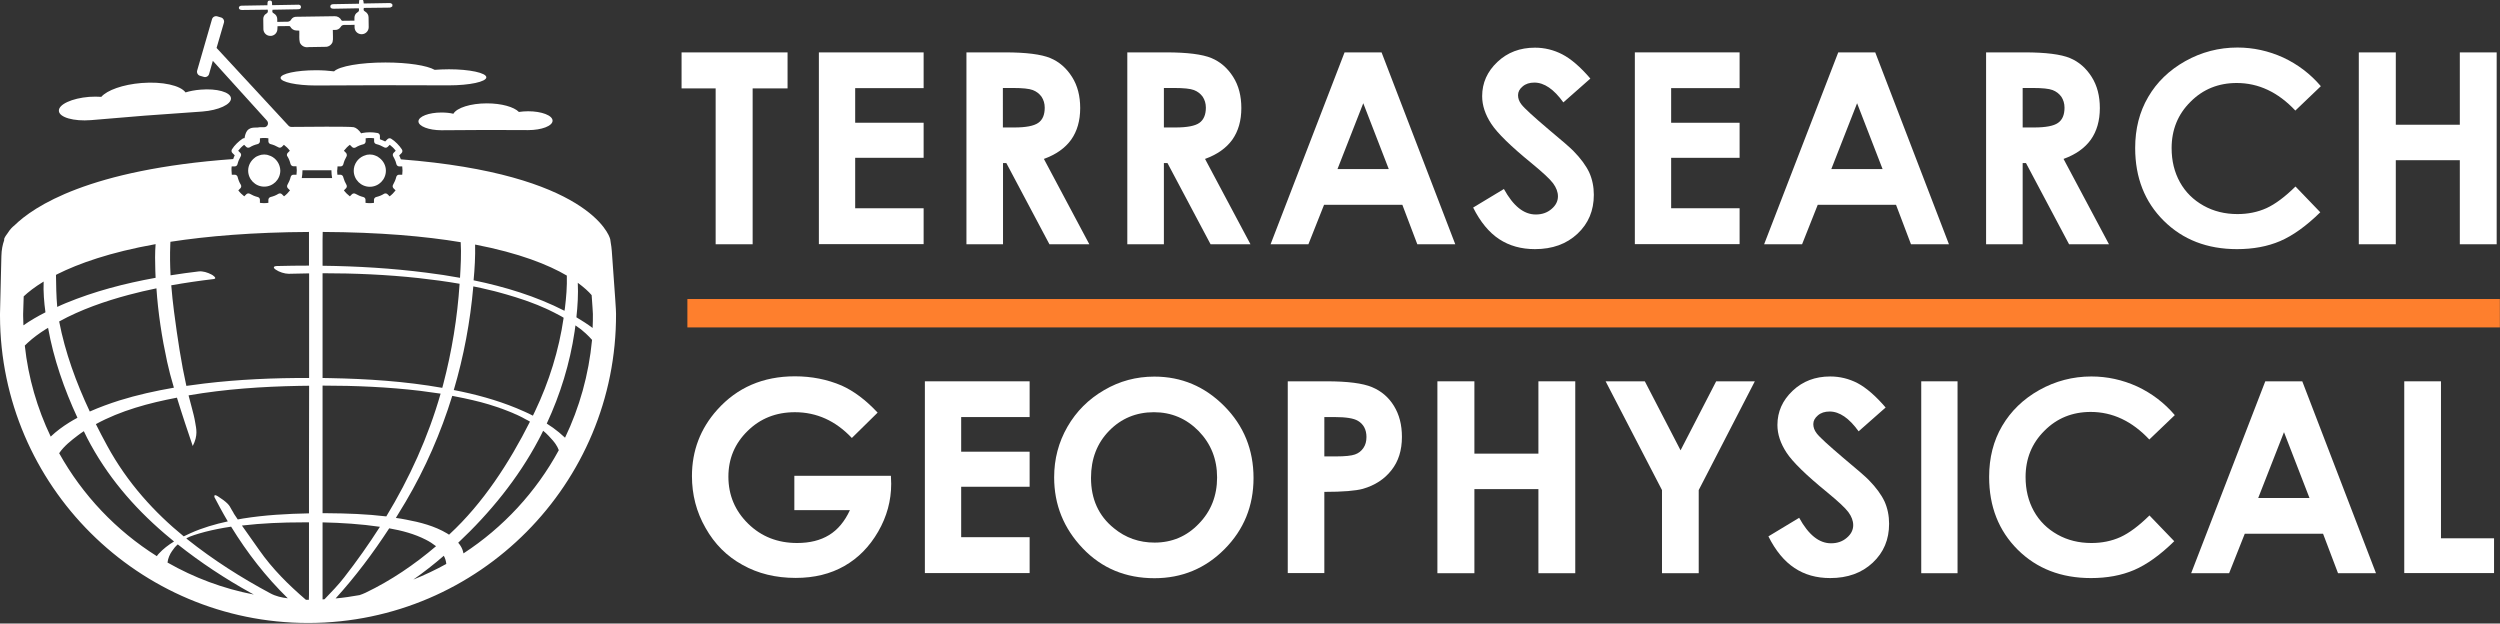 <?xml version="1.0" encoding="utf-8"?>
<!-- Generator: Adobe Illustrator 27.1.1, SVG Export Plug-In . SVG Version: 6.00 Build 0)  -->
<svg version="1.1" id="Layer_1" xmlns="http://www.w3.org/2000/svg" xmlns:xlink="http://www.w3.org/1999/xlink" x="0px" y="0px"
	 viewBox="0 0 180.43 45" style="enable-background:new 0 0 180.43 45;" xml:space="preserve">
<rect x="0" y="0" width="180.43" height="45" fill="#333333" stroke="none"/>
<style type="text/css">
	.st0{fill:#28421F;}
	.st1{fill:#FE7F2D;}
	.st2{fill:#FFFFFF;}
</style>
<g>
	<path class="st2" d="M17.46,0.72c0.03,0,0.06,0,0.09,0L19.2,0.7l0.12,0c0.03,0.13,0.02,0.22-0.11,0.29C19.08,1.06,19,1.21,19,1.36
		C19,1.62,19,1.88,19.01,2.13c0.02,0.25,0.22,0.45,0.48,0.46c0.28,0.02,0.52-0.2,0.53-0.48c0-0.07,0.01-0.14,0.01-0.22
		c0.29,0,0.57-0.01,0.85-0.01c0.04,0.01,0.07,0.03,0.08,0.06c0.08,0.15,0.24,0.25,0.41,0.26c0.07,0.01,0.15,0.01,0.23,0.01
		c0,0.16,0.01,0.32,0,0.47c0,0.13,0.01,0.26,0.04,0.39c0.1,0.24,0.36,0.38,0.62,0.33c0.39-0.01,0.79-0.02,1.19-0.02
		c0.24,0.02,0.46-0.12,0.55-0.34c0.03-0.13,0.04-0.26,0.03-0.39c-0.01-0.16-0.01-0.32-0.01-0.49c0.06,0,0.11,0,0.15,0
		c0.16,0.01,0.31-0.06,0.4-0.19c0.09-0.17,0.21-0.18,0.37-0.17c0.1,0,0.21,0,0.31,0l0.34-0.01c0,0.08,0,0.14,0,0.21
		c0.02,0.27,0.24,0.47,0.51,0.47c0.28,0,0.51-0.23,0.51-0.51c0-0.24,0-0.47-0.01-0.71c0-0.17-0.09-0.32-0.24-0.41
		c-0.12-0.08-0.14-0.1-0.1-0.27l0.13,0c0.56-0.01,1.12-0.02,1.67-0.02c0.1,0.01,0.19-0.03,0.26-0.1l0-0.13
		c-0.06-0.08-0.15-0.11-0.24-0.1c-0.57,0.01-1.14,0.02-1.72,0.03l-0.11,0C26.23,0,26.19-0.08,26.08-0.07
		c-0.22,0.02-0.15,0.2-0.17,0.34l-0.12,0l-1.7,0.03c-0.17,0-0.25,0.05-0.25,0.17c0,0.11,0.08,0.16,0.25,0.16
		c0.56-0.01,1.12-0.02,1.68-0.03l0.13,0c0.02,0.13,0.03,0.22-0.1,0.29c-0.14,0.08-0.22,0.23-0.22,0.39c0,0.07,0,0.13,0,0.21
		c-0.3,0-0.59,0.01-0.88,0.01c-0.02,0-0.05-0.03-0.07-0.05c-0.09-0.18-0.28-0.29-0.48-0.28c-0.91,0.01-1.83,0.03-2.74,0.04
		c-0.16-0.01-0.31,0.06-0.39,0.19c-0.09,0.17-0.22,0.17-0.37,0.17c-0.05,0-0.11,0-0.16,0l-0.48,0.01c0-0.07,0-0.14,0-0.2
		c0-0.17-0.09-0.32-0.23-0.4c-0.14-0.09-0.14-0.1-0.11-0.28l0.12,0c0.56-0.01,1.12-0.02,1.67-0.03c0.04,0,0.09,0,0.13-0.01
		c0.07-0.01,0.13-0.07,0.13-0.14c0.01-0.07-0.03-0.15-0.11-0.17c-0.05-0.01-0.09-0.02-0.14-0.01c-0.57,0.01-1.14,0.02-1.71,0.03
		l-0.12,0c-0.02-0.14,0.04-0.34-0.17-0.33c-0.21,0-0.15,0.2-0.17,0.34l-0.12,0c-0.58,0.01-1.16,0.02-1.74,0.03
		c-0.13,0-0.21,0.07-0.2,0.17C17.26,0.67,17.33,0.72,17.46,0.72z"/>
	<path class="st2" d="M6.57,8.67c0.7-0.06,3.03-0.25,3.83-0.32c0.93-0.07,3.4-0.24,4.2-0.3c1.18-0.09,2.1-0.52,2.07-0.96
		c-0.03-0.44-1.02-0.72-2.19-0.62c-0.4,0.03-0.77,0.1-1.09,0.2c-0.36-0.5-1.66-0.8-3.17-0.68C8.86,6.1,7.73,6.51,7.31,6.99
		c-0.27-0.02-0.56-0.02-0.87,0c-1.25,0.1-2.23,0.55-2.19,1.02C4.28,8.47,5.32,8.77,6.57,8.67z"/>
	<path class="st2" d="M32.72,8.21c-0.25-0.06-0.54-0.09-0.86-0.09c-0.92,0-1.66,0.29-1.66,0.64c0,0.35,0.74,0.64,1.66,0.64
		c0.63,0,2.55-0.02,3.27-0.02c0.62,0,2.44,0.01,2.99,0.01c0.97,0,1.76-0.3,1.76-0.68c0-0.38-0.79-0.68-1.76-0.68
		c-0.24,0-0.47,0.02-0.67,0.05c-0.35-0.36-1.25-0.62-2.31-0.62C33.96,7.46,32.97,7.78,32.72,8.21z"/>
	<path class="st2" d="M24.11,5.15c-0.38-0.05-0.83-0.08-1.31-0.08c-1.41,0-2.55,0.25-2.55,0.55c0,0.3,1.14,0.55,2.55,0.55
		c0.96,0,3.91-0.02,5.02-0.02c0.96,0,3.74,0.01,4.58,0.01c1.49,0,2.7-0.26,2.7-0.58s-1.21-0.58-2.7-0.58
		c-0.37,0-0.71,0.02-1.03,0.04c-0.54-0.31-1.92-0.53-3.55-0.53C26,4.51,24.49,4.78,24.11,5.15z"/>
	<path class="st2" d="M19.54,11.26c-0.03-0.01-0.06-0.02-0.09-0.03c-0.04-0.01-0.08-0.03-0.11-0.04c-0.02-0.01-0.05-0.01-0.07-0.02
		c-0.07-0.01-0.13-0.02-0.2-0.02c-0.07,0-0.14,0.01-0.21,0.02c-0.03,0.01-0.06,0.02-0.1,0.03c-0.03,0.01-0.06,0.02-0.09,0.03
		c-0.04,0.02-0.08,0.03-0.12,0.05c-0.01,0.01-0.03,0.01-0.04,0.02c-0.05,0.03-0.09,0.05-0.13,0.09c-0.28,0.21-0.47,0.55-0.47,0.92
		c0,0.64,0.52,1.16,1.16,1.16c0.64,0,1.16-0.52,1.16-1.16C20.22,11.85,19.94,11.44,19.54,11.26z"/>
	<path class="st2" d="M26.42,11.19c-0.04,0.01-0.08,0.02-0.12,0.04c-0.03,0.01-0.05,0.02-0.08,0.03c-0.4,0.18-0.69,0.59-0.69,1.06
		c0,0.64,0.52,1.16,1.16,1.16c0.64,0,1.16-0.52,1.16-1.16c0-0.37-0.18-0.7-0.45-0.91c-0.05-0.04-0.09-0.07-0.14-0.1
		c-0.01-0.01-0.02-0.01-0.03-0.02c-0.04-0.02-0.09-0.04-0.14-0.06c-0.03-0.01-0.06-0.02-0.08-0.03c-0.04-0.01-0.07-0.02-0.11-0.03
		c-0.07-0.01-0.14-0.02-0.21-0.02c-0.07,0-0.14,0.01-0.21,0.02C26.46,11.18,26.44,11.18,26.42,11.19z"/>
	<path class="st2" d="M44.19,18.61c-0.02-0.27-0.04-0.72-0.11-1.08l-0.04-0.27l-0.02-0.06c-0.06-0.21-1.55-4.65-15.09-5.7
		c-0.04-0.1-0.07-0.19-0.12-0.28l0.17-0.17c0.07-0.07,0.08-0.18,0.03-0.26c-0.1-0.15-0.21-0.29-0.35-0.43
		c-0.14-0.14-0.28-0.26-0.43-0.35c-0.08-0.05-0.19-0.04-0.26,0.03l-0.17,0.17c-0.12-0.06-0.25-0.11-0.38-0.16V9.81
		c0-0.1-0.07-0.19-0.17-0.21c-0.37-0.07-0.74-0.07-1.11,0c-0.02,0-0.05,0.01-0.07,0.03c-0.16-0.24-0.36-0.41-0.54-0.45
		c-0.3-0.06-3.46-0.03-4.5-0.02c-0.08,0-0.15-0.03-0.21-0.09l-5.19-5.61l0.53-1.82c0.05-0.16-0.05-0.34-0.21-0.38l-0.27-0.08
		c-0.16-0.05-0.34,0.05-0.38,0.21l-1.07,3.7c-0.05,0.16,0.05,0.34,0.21,0.38l0.27,0.08c0.16,0.05,0.34-0.05,0.38-0.21l0.27-0.95
		l3.91,4.32c0.07,0.08,0.09,0.2,0.05,0.3c-0.04,0.1-0.14,0.17-0.25,0.17c-0.17,0-0.26,0-0.31,0c-0.08,0.02-0.2,0.03-0.43,0.03
		c-0.21,0.01-0.37,0.08-0.48,0.21c-0.11,0.14-0.17,0.34-0.2,0.55c-0.04,0-0.09,0.01-0.13,0.03c-0.15,0.1-0.29,0.21-0.43,0.35
		c-0.14,0.14-0.26,0.28-0.35,0.43c-0.05,0.08-0.04,0.19,0.03,0.26l0.17,0.17c-0.04,0.09-0.08,0.17-0.11,0.27
		c-10.4,0.75-14.4,3.42-15.8,4.8c-0.12,0.09-0.3,0.26-0.48,0.55C0.42,17,0.36,17.1,0.35,17.13l-0.04,0.08L0.3,17.29
		c0,0.02,0,0.03,0,0.05c-0.11,0.31-0.19,0.68-0.2,1.15C0.07,19.69,0,22.46,0,22.65v0.16c0.04,12.23,10.01,22.15,22.23,22.15
		c0.03,0,0.05,0,0.08,0c12.26-0.04,22.2-10.05,22.15-22.31C44.47,22.46,44.38,21.25,44.19,18.61z M34.29,17.65
		c3.21,0.62,5.29,1.46,6.62,2.24c0.02,0.79-0.04,1.55-0.14,2.36c-0.01,0.06-0.02,0.12-0.03,0.18c-2.05-1.05-4.29-1.73-6.56-2.2
		C34.26,19.38,34.31,18.51,34.29,17.65z M35.33,20.93c0.23,0.05,0.46,0.11,0.68,0.17c0.04,0.01,0.25,0.07,0.25,0.07
		c0.11,0.03,0.21,0.06,0.32,0.09c0.42,0.12,0.83,0.25,1.24,0.39c0.04,0.01,0.08,0.03,0.12,0.04c0.01,0,0.02,0.01,0.03,0.01
		c0.01,0,0.01,0,0.02,0.01c0.08,0.03,0.17,0.06,0.25,0.09c0.18,0.07,0.37,0.14,0.55,0.21c0.15,0.06,0.29,0.12,0.44,0.19
		c0.04,0.02,0.08,0.03,0.12,0.05c0,0,0,0,0,0c0,0,0,0,0,0c0.08,0.04,0.16,0.08,0.24,0.11c0.27,0.13,0.53,0.26,0.79,0.4
		c0.06,0.03,0.12,0.07,0.18,0.1c0.03,0.02,0.06,0.03,0.08,0.05c0.01,0.01,0.02,0.02,0.04,0.02c-0.34,2.34-1.05,4.62-2.07,6.76
		c-0.05,0.1-0.1,0.21-0.15,0.31c-0.38-0.2-0.78-0.37-1.18-0.54c-1.46-0.6-2.98-1.01-4.53-1.31c0.72-2.43,1.19-4.94,1.41-7.48
		C34.55,20.75,34.95,20.83,35.33,20.93z M36.18,29.47C36.21,29.48,36.25,29.49,36.18,29.47L36.18,29.47z M23.82,27.29
		c-0.18,0-0.36,0-0.54-0.01c0-0.28,0-0.55,0-0.83c0-2.24,0-4.48,0-6.73c2.32,0,4.64,0.1,6.94,0.35c0.99,0.11,1.97,0.24,2.95,0.41
		c-0.16,2.45-0.56,4.88-1.18,7.25c-0.02,0.09-0.05,0.17-0.07,0.26c0,0-0.01,0-0.01,0C29.24,27.52,26.52,27.34,23.82,27.29z
		 M31.8,28.41c-0.9,3.14-2.24,6.09-3.92,8.86c-1.41-0.17-2.84-0.22-4.26-0.23c-0.11,0-0.22,0-0.34,0c0-0.87,0-1.75,0-2.62
		c0-2.2,0-4.4,0-6.59c2.36,0,4.73,0.1,7.07,0.38C30.83,28.27,31.32,28.34,31.8,28.41z M33.2,20.05c-0.81-0.15-1.62-0.27-2.42-0.37
		c-2.49-0.32-4.99-0.47-7.5-0.5c0-0.62,0-1.25,0-1.87c0-0.19,0.01-0.38,0.01-0.57c4.1,0.02,7.37,0.31,9.96,0.74
		C33.3,18.3,33.25,19.21,33.2,20.05z M24.34,12.29L24.34,12.29c0-0.09,0.01-0.18,0.02-0.28h0.22c0.1,0,0.18-0.07,0.2-0.16l0,0
		c0,0,0,0,0,0c0.05-0.2,0.13-0.39,0.23-0.56c0.01-0.02,0.02-0.04,0.02-0.06c0-0.01,0-0.02,0-0.03c0-0.01,0-0.02,0-0.03
		c0-0.01,0-0.03-0.01-0.04c0,0,0-0.01,0-0.01c-0.01-0.02-0.01-0.03-0.02-0.05c-0.01-0.01-0.02-0.03-0.03-0.04l-0.15-0.15
		c0.06-0.08,0.13-0.15,0.2-0.23c0.08-0.08,0.15-0.14,0.23-0.2l0.14,0.14l0,0l0.02,0.02c0.07,0.07,0.17,0.08,0.26,0.03
		c0.17-0.11,0.36-0.18,0.56-0.23c0.09-0.02,0.16-0.11,0.16-0.2V9.98c0.2-0.03,0.4-0.03,0.61,0v0.22c0,0.1,0.07,0.18,0.16,0.2
		c0.2,0.05,0.39,0.13,0.56,0.23c0.08,0.05,0.19,0.04,0.26-0.03l0.15-0.15c0.08,0.06,0.15,0.13,0.23,0.2
		c0.08,0.08,0.14,0.15,0.2,0.23l-0.15,0.15c-0.07,0.07-0.08,0.17-0.03,0.26c0.03,0.06,0.06,0.12,0.09,0.17l0,0
		c0.06,0.12,0.11,0.25,0.14,0.39c0.02,0.09,0.11,0.16,0.2,0.16h0.22c0.01,0.1,0.02,0.2,0.02,0.3s-0.01,0.2-0.02,0.3H28.8
		c-0.1,0-0.18,0.07-0.2,0.16c-0.05,0.2-0.13,0.39-0.23,0.56c-0.05,0.08-0.04,0.19,0.03,0.26l0.15,0.15
		c-0.06,0.08-0.13,0.15-0.2,0.23c-0.08,0.08-0.15,0.14-0.23,0.2l-0.15-0.15c-0.07-0.07-0.18-0.08-0.26-0.03
		c-0.17,0.11-0.36,0.18-0.56,0.23c-0.09,0.02-0.16,0.11-0.16,0.2v0.22c-0.2,0.03-0.4,0.03-0.61,0v-0.22c0-0.1-0.07-0.18-0.16-0.2
		c-0.2-0.05-0.39-0.13-0.56-0.23c-0.08-0.05-0.19-0.04-0.26,0.03l-0.15,0.15c-0.08-0.06-0.15-0.13-0.23-0.2
		c-0.08-0.08-0.14-0.15-0.2-0.23l0.15-0.15c0.07-0.07,0.08-0.17,0.03-0.26c-0.09-0.15-0.16-0.32-0.21-0.49l0,0
		c-0.01-0.02-0.02-0.05-0.02-0.07c-0.02-0.09-0.11-0.16-0.2-0.16h-0.22c-0.01-0.1-0.02-0.2-0.02-0.3
		C24.34,12.31,24.34,12.3,24.34,12.29z M16.72,12.01h0.22c0.1,0,0.18-0.07,0.2-0.16c0.05-0.2,0.13-0.39,0.23-0.56
		c0.05-0.08,0.04-0.19-0.03-0.26l-0.15-0.15c0.06-0.08,0.13-0.15,0.2-0.23c0.08-0.08,0.15-0.14,0.23-0.2l0.15,0.15
		c0.07,0.07,0.17,0.08,0.26,0.03c0.17-0.11,0.36-0.18,0.56-0.23c0.02-0.01,0.04-0.01,0.06-0.02c0.01-0.01,0.02-0.01,0.02-0.02
		c0.01-0.01,0.01-0.01,0.02-0.02c0.01-0.01,0.02-0.02,0.03-0.03c0,0,0-0.01,0.01-0.01c0.01-0.02,0.01-0.03,0.02-0.05l0,0
		c0-0.02,0.01-0.03,0.01-0.05V9.98c0.2-0.03,0.4-0.03,0.61,0v0.22c0,0.04,0.01,0.08,0.04,0.12c0.01,0.02,0.03,0.04,0.05,0.05
		c0,0,0,0,0,0c0.02,0.01,0.04,0.03,0.07,0.03c0.2,0.05,0.39,0.13,0.56,0.23c0.02,0.01,0.04,0.02,0.05,0.02
		c0.02,0,0.03,0.01,0.05,0.01c0.05,0,0.11-0.02,0.15-0.06l0.15-0.15c0.08,0.06,0.15,0.13,0.23,0.2c0.08,0.08,0.14,0.15,0.2,0.23
		l-0.15,0.15c-0.05,0.05-0.07,0.12-0.06,0.18l0,0c0,0.03,0.01,0.05,0.03,0.07c0.11,0.17,0.18,0.36,0.23,0.56
		c0,0.01,0.01,0.01,0.01,0.02v0c0.03,0.08,0.11,0.14,0.2,0.14h0.22c0.01,0.09,0.02,0.19,0.02,0.28l0,0c0,0.01,0,0.02,0,0.03
		c0,0.1-0.01,0.2-0.02,0.3h-0.22c-0.1,0-0.18,0.07-0.2,0.16c-0.05,0.2-0.13,0.39-0.23,0.56c-0.05,0.08-0.04,0.19,0.03,0.26
		l0.15,0.15c-0.06,0.08-0.13,0.15-0.2,0.23c-0.07,0.07-0.15,0.14-0.23,0.2l-0.15-0.15c-0.07-0.07-0.17-0.08-0.26-0.03
		c-0.17,0.11-0.36,0.18-0.56,0.23c-0.09,0.02-0.16,0.11-0.16,0.2v0.22c-0.2,0.03-0.4,0.03-0.61,0v-0.22c0-0.1-0.07-0.18-0.16-0.2
		c-0.2-0.05-0.39-0.13-0.56-0.23c-0.08-0.05-0.19-0.04-0.26,0.03l-0.15,0.15c-0.08-0.06-0.15-0.13-0.23-0.2
		c-0.08-0.08-0.14-0.15-0.2-0.23l0.15-0.15c0.07-0.07,0.08-0.17,0.03-0.26c-0.11-0.17-0.18-0.36-0.23-0.56
		c-0.02-0.09-0.11-0.16-0.2-0.16h-0.22c-0.01-0.1-0.02-0.2-0.02-0.3C16.7,12.22,16.71,12.11,16.72,12.01z M12.06,26.1
		c0.12,0.56,0.29,1.21,0.49,1.88c-1.33,0.23-2.64,0.52-3.93,0.92c-0.72,0.23-1.44,0.49-2.14,0.8C5.5,27.62,4.7,25.43,4.27,23.2
		c1.57-0.86,3.3-1.46,5.02-1.92c0.66-0.18,1.33-0.33,2-0.47C11.41,22.58,11.68,24.35,12.06,26.1z M4.13,19.79
		C4.13,19.79,4.13,19.79,4.13,19.79c1.54-0.77,3.8-1.58,7.1-2.17c-0.05,0.63-0.04,1.28-0.02,1.91c0.01,0.17,0.01,0.35,0.02,0.52
		c-2.22,0.4-4.41,0.97-6.49,1.83c-0.2,0.09-0.41,0.17-0.61,0.27c-0.07-0.77-0.08-1.63-0.09-2.31C4.07,19.82,4.1,19.8,4.13,19.79z
		 M1.67,22.8v-0.15c0-0.09,0.02-0.58,0.04-1.26c0.32-0.3,0.78-0.67,1.44-1.07c-0.03,0.74,0.03,1.49,0.13,2.22
		c-0.55,0.28-1.09,0.59-1.59,0.94C1.69,23.26,1.67,23.03,1.67,22.8z M1.79,24.94c0.06-0.06,0.12-0.12,0.22-0.21
		c0.39-0.36,0.82-0.67,1.26-0.95c0.07-0.04,0.13-0.08,0.2-0.12c0.4,2.24,1.16,4.42,2.12,6.49c-0.2,0.11-0.4,0.22-0.59,0.34
		c-0.48,0.3-0.93,0.63-1.34,1.02C2.69,29.48,2.04,27.27,1.79,24.94z M11.45,39.97c-0.05,0.05-0.09,0.11-0.13,0.17
		c-2.93-1.84-5.36-4.4-7.05-7.43c0.34-0.51,0.88-0.93,1.34-1.28c0.14-0.11,0.29-0.21,0.44-0.31c0.08,0.17,0.17,0.34,0.25,0.51
		c1.39,2.68,3.3,4.93,5.59,6.89c0.22,0.19,0.45,0.38,0.67,0.56C12.15,39.33,11.77,39.62,11.45,39.97z M12.09,40.6
		c0.03-0.29,0.16-0.59,0.32-0.82c0.14-0.21,0.25-0.34,0.42-0.49c1.65,1.31,3.41,2.47,5.25,3.49c0.08,0.04,0.16,0.09,0.24,0.13
		C16.09,42.48,14,41.69,12.09,40.6z M19.49,42.81c-2.09-1.12-4.1-2.4-5.96-3.88c-0.03-0.02-0.06-0.05-0.08-0.07
		c0,0,0.01,0,0.01-0.01c0.01-0.01,0.02-0.01,0.03-0.02c0.04-0.02,0.08-0.04,0.13-0.06c0.02-0.01,0.03-0.02,0.04-0.02
		c0.01,0,0.02-0.01,0.04-0.02c0.27-0.1,0.38-0.14,0.65-0.22c0.6-0.18,1.21-0.31,1.83-0.42c0.17-0.03,0.33-0.05,0.5-0.08
		c1.17,1.9,2.48,3.59,4.09,5.17C20.34,43.13,19.91,43.04,19.49,42.81z M22.3,40.64c0,0.76,0,1.52,0,2.28c0,0.12,0,0.24-0.01,0.37
		c-0.02,0-0.04,0-0.06,0c-0.05,0-0.1,0-0.15,0c-1.26-1.08-2.42-2.23-3.37-3.59c-0.37-0.52-0.86-1.21-1.25-1.77
		c1.45-0.17,2.92-0.23,4.38-0.23c0.15,0,0.3,0,0.46,0C22.3,38.68,22.3,39.66,22.3,40.64z M22.3,33.77c0,1.09,0,2.19,0,3.28
		c-1.59,0.03-3.18,0.12-4.75,0.37c-0.13,0.02-0.26,0.04-0.39,0.07c-0.18-0.27-0.31-0.45-0.32-0.5c-0.26-0.38-0.18-0.5-0.75-0.92
		c-0.64-0.47-0.62-0.35-0.62-0.2l0.41,0.77c0.18,0.34,0.37,0.66,0.56,0.99c-0.92,0.2-1.82,0.46-2.67,0.84
		c-0.17,0.08-0.34,0.16-0.51,0.24c-2.08-1.7-4.06-3.84-5.53-6.55c-0.28-0.51-0.55-1.03-0.81-1.55c1.79-0.98,3.85-1.53,5.85-1.91
		c0.38,1.24,0.81,2.52,1.14,3.49c0.4-0.77,0.25-1.26,0.18-1.69c-0.05-0.34-0.17-0.78-0.23-1.01c-0.09-0.32-0.17-0.63-0.25-0.95
		c0.01,0,0.02,0,0.03-0.01c2.62-0.45,5.28-0.63,7.94-0.68c0.24,0,0.48-0.01,0.73-0.01C22.3,29.82,22.3,31.8,22.3,33.77z M22.3,19.17
		c-0.77,0-1.55,0.01-2.32,0.03c-0.25,0.01-0.29,0.12-0.08,0.26c0.24,0.17,0.64,0.3,0.94,0.3c0.49-0.01,0.98-0.02,1.47-0.03
		c0,2.02,0,4.04,0,6.07c0,0.49,0,0.99,0,1.48c-2.53-0.01-5.07,0.1-7.58,0.4c-0.43,0.05-0.85,0.11-1.28,0.17
		c-0.37-1.66-0.63-3.38-0.89-5.36c-0.08-0.63-0.15-1.26-0.2-1.9c1.01-0.18,2.04-0.33,3.06-0.45c0.3-0.04-0.07-0.29-0.16-0.33
		c-0.27-0.14-0.62-0.26-0.93-0.22c-0.67,0.08-1.34,0.17-2.02,0.28c-0.04-0.74-0.05-1.48-0.02-2.21c0-0.07,0.01-0.14,0.01-0.21
		c2.67-0.41,5.96-0.69,10-0.71C22.3,17.54,22.3,18.35,22.3,19.17z M21.78,12.85c0.03-0.18,0.05-0.36,0.05-0.53c0-0.01,0-0.02,0-0.03
		h2.09c0,0.01,0,0.02,0,0.03c0,0.18,0.02,0.36,0.05,0.53H21.78z M23.28,43.26c0-0.75,0-1.49,0-2.24c0-1.11,0-2.21,0-3.32
		c1.38,0.03,2.77,0.12,4.14,0.32c-0.8,1.25-1.66,2.47-2.58,3.65c-0.41,0.53-0.92,1.06-1.42,1.58
		C23.37,43.26,23.32,43.26,23.28,43.26z M25.95,42.95c-0.57,0.1-1.14,0.19-1.73,0.24c1.42-1.56,2.71-3.28,3.87-5.06
		c0.91,0.16,1.82,0.4,2.64,0.82c0.26,0.13,0.51,0.29,0.74,0.47c-1.55,1.32-3.25,2.48-5.09,3.36C26.24,42.85,26.09,42.9,25.95,42.95z
		 M29.83,41.83c0.77-0.54,1.5-1.11,2.2-1.72c0.1,0.18,0.16,0.38,0.18,0.59C31.45,41.12,30.65,41.5,29.83,41.83z M32.45,38.55
		c-0.01,0.01-0.03,0.02-0.04,0.04c-0.05-0.03-0.1-0.06-0.14-0.09c-0.9-0.54-1.95-0.81-2.97-1c-0.24-0.05-0.49-0.09-0.73-0.12
		c0.24-0.39,0.48-0.78,0.71-1.17c1.42-2.41,2.54-4.98,3.36-7.64c0.28,0.05,0.57,0.11,0.85,0.17c0.92,0.2,1.53,0.35,2.39,0.64
		c0.09,0.03,0.19,0.06,0.28,0.1c0,0,0.01,0,0.01,0c0.04,0.01,0.08,0.03,0.11,0.04c0.16,0.06,0.32,0.12,0.49,0.19
		c0.15,0.06,0.3,0.12,0.44,0.19c0,0,0.01,0,0.01,0c0.03,0.01,0.06,0.03,0.09,0.04c0.07,0.03,0.14,0.07,0.21,0.1
		c0.13,0.06,0.26,0.13,0.38,0.2c0.06,0.03,0.11,0.06,0.17,0.09c0,0,0,0,0.01,0c0.03,0.02,0.06,0.03,0.08,0.05
		c0.03,0.02,0.06,0.04,0.09,0.05C36.76,33.39,34.86,36.32,32.45,38.55z M33.45,39.94c-0.02-0.09-0.04-0.18-0.07-0.26
		c-0.07-0.19-0.18-0.36-0.31-0.51c2.29-2.15,4.32-4.64,5.79-7.41c0.12-0.22,0.23-0.44,0.34-0.67c0.14,0.11,0.27,0.23,0.39,0.36
		c0.11,0.11,0.21,0.22,0.31,0.34c0.01,0.01,0.01,0.01,0.02,0.02c0,0,0.01,0.01,0.01,0.02c0.02,0.02,0.04,0.05,0.06,0.07
		c0.04,0.05,0.07,0.1,0.11,0.15c0.1,0.14,0.17,0.29,0.23,0.44C38.69,35.51,36.32,38.07,33.45,39.94z M40.78,31.59
		c-0.15-0.14-0.3-0.27-0.43-0.38c-0.28-0.23-0.58-0.45-0.89-0.64c0.98-2.1,1.67-4.35,2.01-6.64c0.02-0.15,0.04-0.29,0.06-0.44
		c0,0,0,0,0.01,0c0.07,0.05,0.15,0.11,0.22,0.16c0.01,0.01,0.01,0.01,0.01,0c0.01,0.01,0.02,0.01,0.04,0.03
		c0.03,0.03,0.07,0.06,0.11,0.08c0.12,0.1,0.24,0.2,0.36,0.31c0.16,0.15,0.31,0.3,0.45,0.46C42.49,27.05,41.82,29.42,40.78,31.59z
		 M42.77,23.67C42.4,23.39,42,23.14,41.6,22.9c0.09-0.83,0.14-1.67,0.1-2.49c0.45,0.33,0.78,0.63,1,0.89
		c0.05,0.7,0.09,1.25,0.09,1.36C42.79,23,42.79,23.34,42.77,23.67z"/>
</g>
<g>
	<path class="st2" d="M49.19,3.78h7.65v2.6h-2.52v11.25h-2.67V6.38h-2.46V3.78z"/>
	<path class="st2" d="M59.1,3.78h7.56v2.58h-4.94v2.5h4.94v2.53h-4.94v3.64h4.94v2.59H59.1V3.78z"/>
	<path class="st2" d="M69.74,3.78h2.79c1.53,0,2.62,0.14,3.27,0.41c0.65,0.27,1.17,0.73,1.57,1.36c0.4,0.63,0.59,1.38,0.59,2.25
		c0,0.91-0.22,1.67-0.65,2.28c-0.44,0.61-1.09,1.07-1.97,1.39l3.28,6.16h-2.88l-3.11-5.86h-0.24v5.86h-2.64V3.78z M72.37,9.2h0.83
		c0.84,0,1.41-0.11,1.73-0.33s0.47-0.59,0.47-1.1c0-0.3-0.08-0.56-0.23-0.79c-0.16-0.22-0.37-0.38-0.63-0.48
		c-0.26-0.1-0.74-0.15-1.44-0.15h-0.72V9.2z"/>
	<path class="st2" d="M81.37,3.78h2.79c1.53,0,2.62,0.14,3.27,0.41c0.65,0.27,1.17,0.73,1.57,1.36c0.4,0.63,0.59,1.38,0.59,2.25
		c0,0.91-0.22,1.67-0.65,2.28c-0.44,0.61-1.09,1.07-1.97,1.39l3.28,6.16h-2.88l-3.11-5.86H84v5.86h-2.64V3.78z M84,9.2h0.83
		c0.84,0,1.42-0.11,1.73-0.33s0.47-0.59,0.47-1.1c0-0.3-0.08-0.56-0.23-0.79c-0.16-0.22-0.37-0.38-0.63-0.48
		c-0.26-0.1-0.74-0.15-1.44-0.15H84V9.2z"/>
	<path class="st2" d="M97.04,3.78h2.67l5.32,13.85h-2.74l-1.08-2.85h-5.65l-1.13,2.85H91.7L97.04,3.78z M98.39,7.45l-1.86,4.75h3.7
		L98.39,7.45z"/>
	<path class="st2" d="M114.78,5.67l-1.95,1.72c-0.68-0.95-1.38-1.43-2.09-1.43c-0.35,0-0.63,0.09-0.85,0.28
		c-0.22,0.18-0.33,0.39-0.33,0.63s0.08,0.45,0.24,0.66c0.21,0.28,0.86,0.87,1.93,1.78c1.01,0.84,1.62,1.37,1.83,1.59
		c0.53,0.54,0.91,1.06,1.14,1.55c0.22,0.49,0.33,1.03,0.33,1.61c0,1.14-0.39,2.07-1.18,2.81c-0.79,0.74-1.81,1.11-3.07,1.11
		c-0.99,0-1.85-0.24-2.58-0.72c-0.73-0.48-1.36-1.24-1.88-2.28l2.22-1.34c0.67,1.22,1.43,1.84,2.3,1.84c0.45,0,0.83-0.13,1.14-0.4
		c0.31-0.26,0.46-0.57,0.46-0.91c0-0.31-0.12-0.63-0.35-0.94c-0.23-0.31-0.75-0.79-1.54-1.44c-1.51-1.23-2.48-2.18-2.92-2.85
		c-0.44-0.67-0.66-1.33-0.66-2c0-0.96,0.37-1.78,1.1-2.47c0.73-0.69,1.63-1.03,2.71-1.03c0.69,0,1.35,0.16,1.97,0.48
		C113.37,4.24,114.05,4.82,114.78,5.67z"/>
	<path class="st2" d="M117.99,3.78h7.56v2.58h-4.94v2.5h4.94v2.53h-4.94v3.64h4.94v2.59h-7.56V3.78z"/>
	<path class="st2" d="M132.67,3.78h2.67l5.32,13.85h-2.74l-1.08-2.85h-5.65l-1.13,2.85h-2.74L132.67,3.78z M134.03,7.45l-1.86,4.75
		h3.7L134.03,7.45z"/>
	<path class="st2" d="M143.33,3.78h2.79c1.53,0,2.62,0.14,3.27,0.41s1.17,0.73,1.57,1.36c0.4,0.63,0.59,1.38,0.59,2.25
		c0,0.91-0.22,1.67-0.65,2.28c-0.44,0.61-1.09,1.07-1.97,1.39l3.28,6.16h-2.88l-3.11-5.86h-0.24v5.86h-2.64V3.78z M145.97,9.2h0.83
		c0.84,0,1.42-0.11,1.73-0.33c0.32-0.22,0.47-0.59,0.47-1.1c0-0.3-0.08-0.56-0.23-0.79c-0.16-0.22-0.37-0.38-0.63-0.48
		c-0.26-0.1-0.74-0.15-1.44-0.15h-0.72V9.2z"/>
	<path class="st2" d="M167.5,6.22l-1.84,1.76c-1.25-1.33-2.66-1.99-4.23-1.99c-1.32,0-2.44,0.45-3.34,1.36
		c-0.91,0.9-1.36,2.02-1.36,3.34c0,0.92,0.2,1.74,0.6,2.46c0.4,0.72,0.97,1.28,1.7,1.69c0.73,0.41,1.55,0.61,2.45,0.61
		c0.76,0,1.46-0.14,2.1-0.43c0.63-0.29,1.33-0.81,2.09-1.56l1.79,1.86c-1.02,1-1.99,1.69-2.9,2.08c-0.91,0.39-1.95,0.58-3.11,0.58
		c-2.15,0-3.91-0.68-5.29-2.05c-1.37-1.36-2.06-3.11-2.06-5.25c0-1.38,0.31-2.61,0.94-3.68c0.62-1.07,1.52-1.94,2.68-2.59
		c1.16-0.65,2.42-0.98,3.76-0.98c1.14,0,2.24,0.24,3.3,0.72C165.83,4.64,166.74,5.33,167.5,6.22z"/>
	<path class="st2" d="M170.24,3.78h2.67v5.22h4.62V3.78h2.66v13.85h-2.66v-6.07h-4.62v6.07h-2.67V3.78z"/>
	<path class="st2" d="M63.34,29.78l-1.86,1.83c-1.17-1.24-2.54-1.86-4.11-1.86c-1.36,0-2.5,0.45-3.42,1.36
		c-0.92,0.9-1.38,2-1.38,3.29c0,1.34,0.48,2.47,1.43,3.4c0.95,0.93,2.13,1.39,3.53,1.39c0.91,0,1.68-0.19,2.3-0.57
		c0.63-0.38,1.13-0.98,1.51-1.8h-4.01v-2.48h6.97l0.02,0.58c0,1.21-0.31,2.36-0.94,3.45c-0.63,1.09-1.44,1.91-2.44,2.48
		c-1,0.57-2.17,0.86-3.51,0.86c-1.44,0-2.72-0.31-3.84-0.94c-1.13-0.62-2.02-1.51-2.67-2.67c-0.66-1.15-0.98-2.4-0.98-3.74
		c0-1.83,0.61-3.43,1.82-4.78c1.44-1.61,3.31-2.42,5.61-2.42c1.2,0,2.33,0.22,3.38,0.67C61.62,28.22,62.49,28.87,63.34,29.78z"/>
	<path class="st2" d="M66.75,27.52h7.56v2.58h-4.94v2.5h4.94v2.53h-4.94v3.64h4.94v2.59h-7.56V27.52z"/>
	<path class="st2" d="M83.31,27.18c1.96,0,3.64,0.71,5.05,2.13c1.41,1.42,2.11,3.15,2.11,5.19c0,2.02-0.7,3.73-2.09,5.13
		c-1.39,1.4-3.08,2.1-5.06,2.1c-2.08,0-3.81-0.72-5.18-2.16c-1.37-1.44-2.06-3.14-2.06-5.12c0-1.32,0.32-2.54,0.96-3.65
		c0.64-1.11,1.52-1.99,2.64-2.64C80.8,27.5,82.01,27.18,83.31,27.18z M83.28,29.75c-1.28,0-2.36,0.45-3.23,1.34
		c-0.87,0.89-1.31,2.02-1.31,3.4c0,1.53,0.55,2.74,1.65,3.63c0.85,0.7,1.83,1.04,2.94,1.04c1.25,0,2.32-0.45,3.19-1.36
		c0.88-0.9,1.32-2.02,1.32-3.34c0-1.32-0.44-2.43-1.33-3.35C85.62,30.21,84.55,29.75,83.28,29.75z"/>
	<path class="st2" d="M92.95,27.52h2.8c1.51,0,2.6,0.14,3.27,0.42s1.2,0.73,1.58,1.35c0.39,0.63,0.58,1.37,0.58,2.24
		c0,0.97-0.25,1.77-0.76,2.41c-0.5,0.64-1.19,1.09-2.06,1.34c-0.51,0.14-1.43,0.22-2.78,0.22v5.86h-2.64V27.52z M95.58,32.94h0.84
		c0.66,0,1.12-0.05,1.37-0.14c0.26-0.09,0.46-0.25,0.61-0.47c0.15-0.22,0.22-0.48,0.22-0.79c0-0.53-0.21-0.93-0.62-1.17
		c-0.3-0.18-0.86-0.27-1.68-0.27h-0.74V32.94z"/>
	<path class="st2" d="M103.74,27.52h2.67v5.22h4.62v-5.22h2.66v13.85h-2.66V35.3h-4.62v6.07h-2.67V27.52z"/>
	<path class="st2" d="M115.88,27.52h2.83l2.58,4.98l2.57-4.98h2.79l-4.05,7.85v6h-2.65v-6L115.88,27.52z"/>
	<path class="st2" d="M136.09,29.41l-1.95,1.72c-0.68-0.95-1.38-1.43-2.09-1.43c-0.35,0-0.63,0.09-0.85,0.28
		c-0.22,0.19-0.33,0.39-0.33,0.63c0,0.23,0.08,0.45,0.24,0.66c0.21,0.28,0.86,0.87,1.93,1.78c1.01,0.84,1.62,1.37,1.83,1.59
		c0.53,0.54,0.91,1.06,1.14,1.55c0.22,0.49,0.33,1.03,0.33,1.61c0,1.14-0.39,2.07-1.18,2.81c-0.79,0.74-1.81,1.11-3.07,1.11
		c-0.99,0-1.85-0.24-2.58-0.73c-0.73-0.48-1.36-1.24-1.88-2.28l2.22-1.34c0.67,1.22,1.43,1.84,2.3,1.84c0.45,0,0.83-0.13,1.14-0.4
		c0.31-0.26,0.46-0.57,0.46-0.91c0-0.31-0.12-0.63-0.35-0.94c-0.23-0.31-0.75-0.79-1.54-1.44c-1.51-1.23-2.48-2.18-2.92-2.85
		c-0.44-0.67-0.66-1.33-0.66-2c0-0.96,0.37-1.78,1.1-2.47c0.73-0.69,1.63-1.03,2.71-1.03c0.69,0,1.35,0.16,1.97,0.48
		C134.68,27.98,135.36,28.56,136.09,29.41z"/>
	<path class="st2" d="M138.66,27.52h2.62v13.85h-2.62V27.52z"/>
	<path class="st2" d="M156.96,29.96l-1.84,1.76c-1.25-1.33-2.66-1.99-4.23-1.99c-1.32,0-2.44,0.45-3.34,1.36
		c-0.91,0.9-1.36,2.02-1.36,3.34c0,0.92,0.2,1.74,0.6,2.46c0.4,0.72,0.97,1.28,1.7,1.69c0.73,0.41,1.55,0.61,2.45,0.61
		c0.76,0,1.46-0.14,2.1-0.43c0.63-0.29,1.33-0.81,2.09-1.56l1.79,1.86c-1.02,1-1.99,1.69-2.9,2.08c-0.91,0.39-1.95,0.58-3.11,0.58
		c-2.15,0-3.91-0.68-5.29-2.05c-1.37-1.37-2.06-3.11-2.06-5.25c0-1.38,0.31-2.61,0.94-3.68s1.52-1.94,2.68-2.59
		c1.16-0.65,2.42-0.98,3.76-0.98c1.14,0,2.24,0.24,3.3,0.72C155.29,28.38,156.2,29.07,156.96,29.96z"/>
	<path class="st2" d="M163.49,27.52h2.67l5.32,13.85h-2.74l-1.08-2.85h-5.65l-1.13,2.85h-2.74L163.49,27.52z M164.84,31.19
		l-1.86,4.75h3.7L164.84,31.19z"/>
	<path class="st2" d="M173.53,27.52h2.64v11.33H180v2.51h-6.48V27.52z"/>
</g>
<rect x="49.61" y="21.58" class="st1" width="130.81" height="2.05"/>
</svg>
